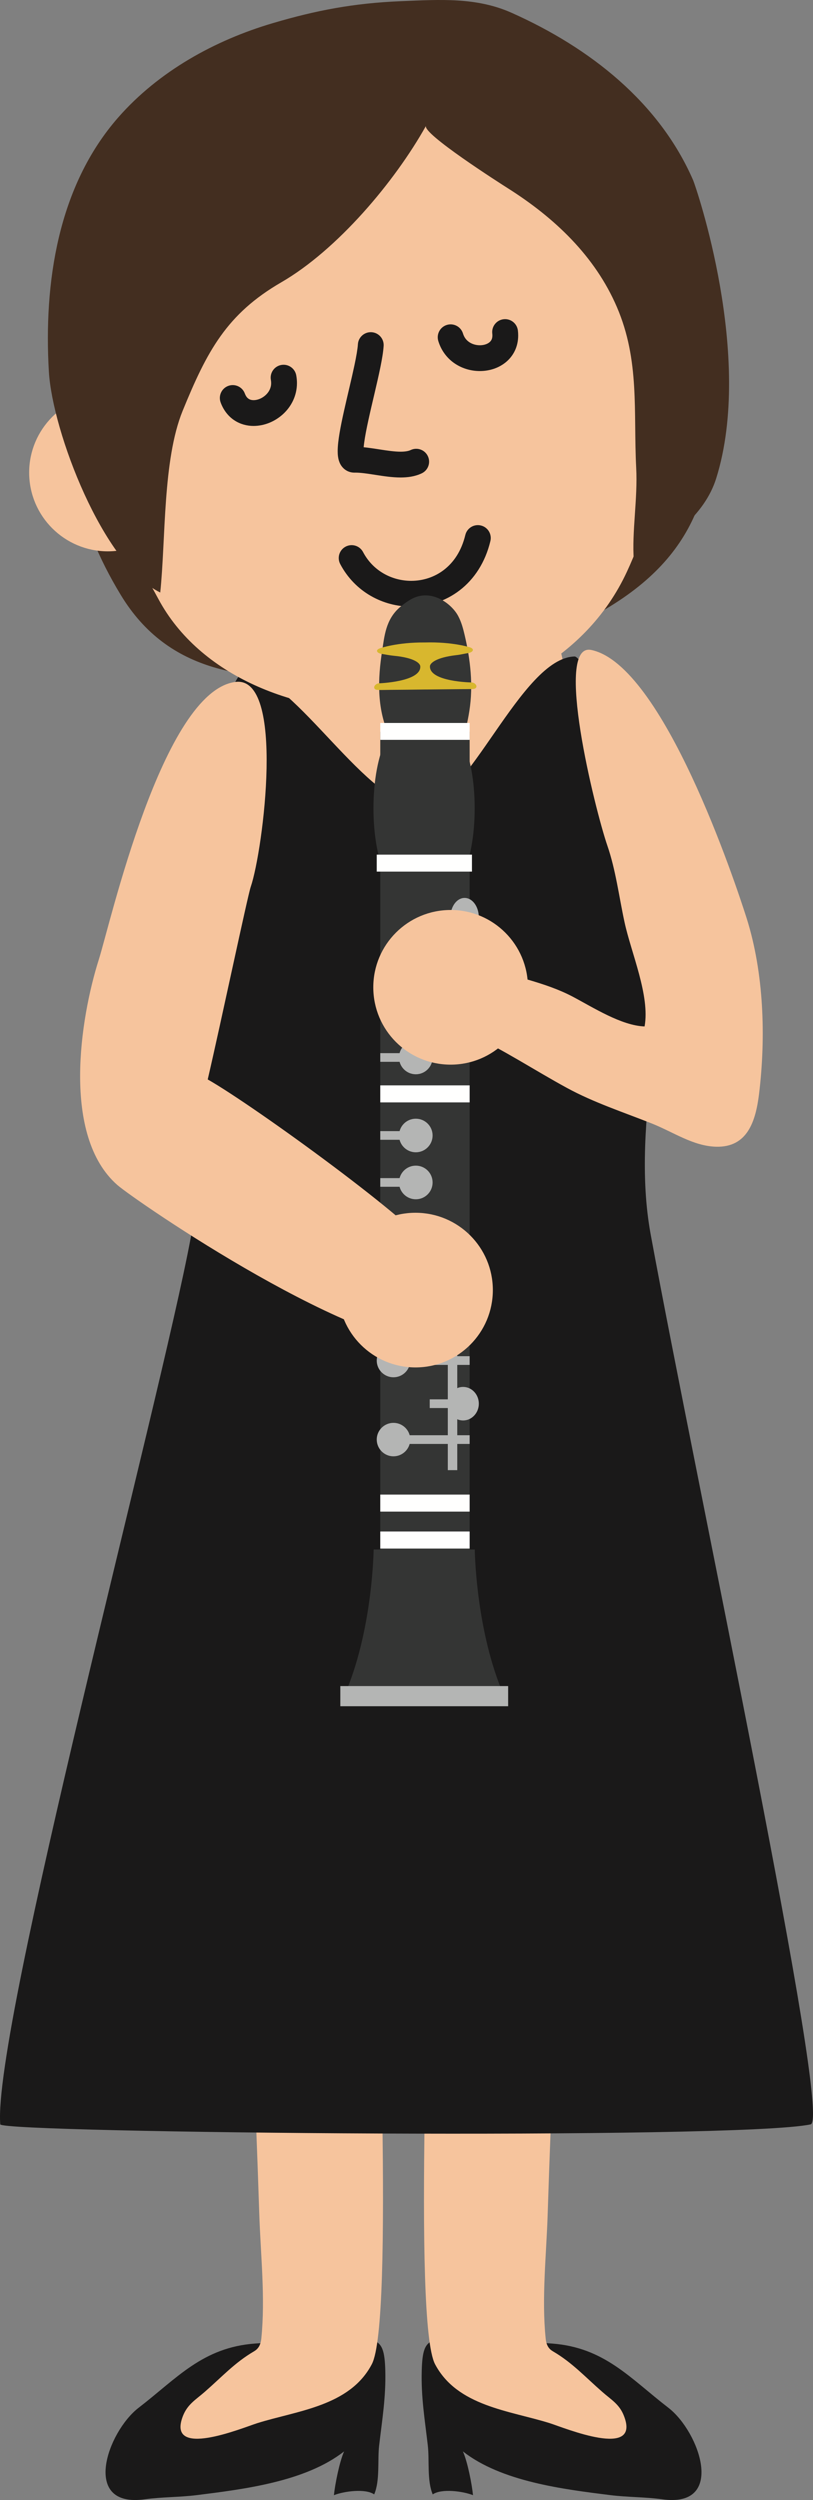 <?xml version="1.0" encoding="UTF-8"?>
<!DOCTYPE svg PUBLIC "-//W3C//DTD SVG 1.1//EN" "http://www.w3.org/Graphics/SVG/1.1/DTD/svg11.dtd">
<svg version="1.1" xmlns="http://www.w3.org/2000/svg" xmlns:xlink="http://www.w3.org/1999/xlink" x="0" y="0" width="179.632" height="552.339" viewBox="0, 0, 179.632, 552.339">
  <rect x="0" y="0" width="179.632" height="552.339" fill="#808080" stroke="none"/>
  <g id="Layer_1">
    <path d="M13.533,80.098 C14.529,100.342 16.59,114.795 26.678,131.435 C37.303,148.975 54.813,150.459 74.227,149.482 C86.151,148.916 95.447,146.25 106.844,144.404 C116.932,142.754 127.186,138.828 135.789,133.35 C156.326,120.254 158.651,103.262 157.635,79.922 C157.01,66.055 149.373,55.752 143.416,43.301 C137.127,30.108 128.104,10.83 111.6,10.616 C89.569,10.332 62.557,14.551 44.451,27.852 C37.498,32.959 30.604,39.033 26.356,46.914 C23.406,52.364 17.44,66.338 18.807,72.021" fill="#432E20" id="path824"/>
    <path d="M117.596,137.383 C129.188,135.674 125.526,177.705 119.94,184.424 C114.588,190.869 107.674,191.904 99.178,191.562 C85.447,191.035 80.487,182.1 70.643,173.721 C60.662,165.234 44.901,153.057 63.192,142.412 C76.424,134.687 99.529,129.912 114.803,134.58" fill="#F6C49D" id="path826"/>
    <path d="M93.797,519.053 C94.666,516.777 96.639,516.562 101.072,516.689 C108.045,516.894 114.998,517.256 121.932,517.764 C133.553,518.623 139.217,525.439 147.664,531.943 C154.627,537.305 160.467,554.16 146.307,552.178 C142.557,551.66 138.66,551.728 134.881,551.26 C124.451,549.951 110.819,548.291 102.274,541.592 C103.319,543.906 104.276,548.877 104.51,551.269 C102.274,550.381 97.537,549.756 95.613,551.094 C94.315,548.076 94.901,543.555 94.529,540.332 C93.865,534.551 93.026,529.668 93.182,523.818 C93.24,521.65 93.397,520.127 93.797,519.053" fill="#1A1919" id="path828"/>
    <path d="M122.196,519.502 C121.307,518.994 120.721,518.223 120.565,516.65 C119.647,507.637 120.74,498.047 121.014,489.023 C121.414,476.435 121.912,463.838 122.479,451.24 C123.358,431.23 123.631,410.898 126.17,391.006 L95.233,398.633 L95.233,398.828 C95.233,426.484 91.199,512.959 96.131,522.344 C101.053,531.641 112.615,532.578 121.473,535.361 C124.754,536.406 141.6,543.398 137.879,533.799 C136.893,531.182 135.067,530.205 133.074,528.447 C129.276,525.127 126.424,521.973 122.196,519.502" fill="#F6C49D" id="path830"/>
    <path d="M84.51,519.053 C83.641,516.777 81.658,516.562 77.225,516.689 C70.272,516.894 63.299,517.256 56.365,517.764 C44.744,518.623 39.1,525.439 30.643,531.943 C23.68,537.305 17.85,554.16 32.01,552.178 C35.76,551.66 39.647,551.728 43.436,551.26 C53.856,549.951 67.498,548.291 76.033,541.592 C74.998,543.906 74.022,548.877 73.778,551.269 C76.033,550.381 80.75,549.756 82.674,551.094 C83.983,548.076 83.397,543.555 83.768,540.332 C84.442,534.551 85.272,529.668 85.135,523.818 C85.076,521.65 84.92,520.127 84.51,519.053" fill="#1A1919" id="path832"/>
    <path d="M56.102,519.502 C56.981,518.994 57.576,518.223 57.742,516.65 C58.651,507.637 57.576,498.047 57.283,489.023 C56.873,476.435 56.385,463.838 55.838,451.24 C54.959,431.23 54.666,410.898 52.147,391.006 L83.084,398.633 L83.084,398.828 C83.084,426.484 87.108,512.959 82.147,522.344 C77.264,531.641 65.672,532.578 56.834,535.361 C53.533,536.406 36.717,543.398 40.408,533.799 C41.424,531.182 43.221,530.205 45.233,528.447 C49.041,525.127 51.873,521.973 56.102,519.502" fill="#F6C49D" id="path834"/>
    <path d="M126.971,145.039 C115.106,145.303 103.279,178.164 93.045,178.164 C81.112,178.164 65.623,150.146 54.041,148.34 C51.16,147.9 39.832,180.351 39.002,202.226 C37.987,229.053 45.653,254.56 42.147,273.428 C35.369,309.863 -1.642,448.076 0.057,469.336 C0.194,471.269 162.85,472.803 179.11,469.346 C183.944,468.31 153.914,327.871 143.768,272.725 C139.1,247.295 148.768,219.277 146.434,197.529 C143.553,170.723 129.031,145 126.971,145.039" fill="#1A1919" id="path836"/>
    <path d="M65.565,8.135 C59.637,10.088 53.963,12.998 49.363,15.713 C44.656,18.526 40.35,19.873 36.483,23.926 C32.625,27.94 28.807,31.944 25.584,36.797 C11.697,57.871 9.803,82.812 19.959,105.146 C24.041,114.131 30.33,123.633 34.998,132.344 C53.162,166.25 119.94,166.494 138.533,126.279 C153.143,94.697 154.529,42.754 123.416,21.836 C115.926,16.778 107.283,10.723 98.397,9.453 C92.752,8.633 86.307,6.397 80.682,5.948 C75.76,5.537 70.565,6.485 65.565,8.135" fill="#F6C49D" id="path838"/>
    <path d="M79.078,76.063 C79.022,77.039 78.728,78.768 78.304,80.751 C77.671,83.746 76.764,87.394 76.008,90.79 C75.629,92.491 75.288,94.129 75.035,95.622 C74.785,97.122 74.614,98.451 74.611,99.673 C74.611,100.065 74.629,100.45 74.682,100.849 C74.722,101.149 74.782,101.458 74.887,101.793 C75.047,102.287 75.302,102.885 75.895,103.464 C76.189,103.748 76.572,104.007 76.997,104.175 C77.421,104.346 77.874,104.421 78.28,104.42 L78.28,101.708 L77.896,104.393 C77.991,104.407 78.139,104.42 78.28,104.42 L78.28,101.708 L77.896,104.393 C78.062,104.416 78.2,104.424 78.368,104.42 L78.542,104.418 C79.664,104.413 81.258,104.648 82.984,104.921 C84.719,105.188 86.596,105.489 88.517,105.493 C90.039,105.488 91.634,105.307 93.188,104.573 C94.608,103.895 95.21,102.194 94.532,100.774 C93.854,99.354 92.154,98.752 90.734,99.431 C90.311,99.64 89.547,99.799 88.517,99.794 C87.223,99.798 85.577,99.561 83.861,99.29 C82.135,99.026 80.349,98.725 78.542,98.719 C78.426,98.719 78.322,98.721 78.23,98.724 L78.299,101.572 L78.702,98.751 C78.593,98.735 78.433,98.721 78.28,98.721 L78.28,100.956 L79.015,98.847 C78.757,98.756 78.495,98.72 78.28,98.721 L78.28,100.956 L79.015,98.847 L78.281,100.953 L80.046,99.58 C79.858,99.327 79.475,99.001 79.015,98.847 L78.281,100.953 L80.046,99.58 L78.67,100.649 L80.297,100.011 C80.261,99.921 80.194,99.771 80.046,99.58 L78.67,100.649 L80.297,100.011 L79.497,100.325 L80.336,100.127 L80.297,100.011 L79.497,100.325 L80.336,100.127 L80.288,100.138 L80.336,100.129 L80.336,100.127 L80.288,100.138 L80.336,100.129 C80.331,100.109 80.308,99.934 80.31,99.673 C80.308,99.246 80.359,98.595 80.463,97.823 C80.824,95.093 81.812,90.917 82.751,86.92 C83.22,84.914 83.677,82.941 84.041,81.155 C84.404,79.362 84.678,77.785 84.766,76.416 C84.863,74.846 83.669,73.493 82.098,73.396 C80.528,73.299 79.175,74.493 79.078,76.064" fill="#1A1919" id="path840"/>
    <path d="M75.172,124.619 C76.791,127.697 79.177,130.072 81.919,131.649 C84.662,133.228 87.756,134.026 90.858,134.026 C94.623,134.027 98.428,132.843 101.591,130.401 C104.757,127.966 107.224,124.267 108.354,119.534 C108.722,118.003 107.78,116.465 106.251,116.097 C104.721,115.728 103.182,116.67 102.814,118.201 C101.94,121.796 100.217,124.252 98.108,125.89 C95.996,127.52 93.439,128.327 90.858,128.328 C88.734,128.328 86.613,127.777 84.764,126.711 C82.913,125.642 81.329,124.074 80.215,121.963 C79.481,120.57 77.758,120.036 76.365,120.77 C74.973,121.503 74.439,123.226 75.173,124.619" fill="#1A1919" id="path842"/>
    <path d="M48.751,88.918 C49.354,90.571 50.412,91.95 51.74,92.834 C53.064,93.726 54.587,94.11 56.036,94.107 C58.451,94.093 60.73,93.13 62.524,91.507 C63.418,90.691 64.187,89.692 64.739,88.529 C65.29,87.369 65.615,86.039 65.613,84.637 C65.613,84.074 65.562,83.503 65.458,82.931 C65.179,81.382 63.696,80.353 62.148,80.633 C60.6,80.913 59.571,82.395 59.851,83.944 C59.895,84.19 59.914,84.422 59.914,84.637 C59.913,85.175 59.798,85.644 59.589,86.089 C59.278,86.751 58.724,87.355 58.055,87.775 C57.389,88.2 56.628,88.413 56.036,88.408 C55.553,88.405 55.202,88.292 54.919,88.104 C54.639,87.908 54.357,87.623 54.096,86.941 C53.55,85.465 51.911,84.711 50.435,85.257 C48.959,85.803 48.206,87.442 48.752,88.918" fill="#1A1919" id="path844"/>
    <path d="M108.77,73.698 C108.789,73.85 108.796,73.989 108.796,74.116 C108.794,74.54 108.715,74.816 108.608,75.043 C108.446,75.373 108.188,75.647 107.741,75.889 C107.302,76.124 106.683,76.283 106.022,76.281 C105.206,76.283 104.359,76.044 103.714,75.615 C103.066,75.177 102.586,74.61 102.295,73.683 C101.837,72.177 100.246,71.328 98.74,71.785 C97.234,72.243 96.384,73.834 96.842,75.34 C97.503,77.546 98.911,79.289 100.582,80.376 C102.257,81.473 104.16,81.977 106.022,81.979 C108.033,81.975 110.056,81.394 111.713,80.066 C112.535,79.403 113.249,78.541 113.741,77.519 C114.236,76.498 114.497,75.329 114.495,74.116 C114.495,73.756 114.473,73.39 114.429,73.02 C114.241,71.457 112.823,70.343 111.26,70.53 C109.698,70.717 108.583,72.136 108.771,73.699" fill="#1A1919" id="path846"/>
    <path d="M41.219,103.535 C41.697,113.144 34.295,121.299 24.705,121.787 C15.096,122.266 6.942,114.863 6.463,105.273 C5.994,95.674 13.387,87.51 22.977,87.031 C32.576,86.562 40.74,93.945 41.219,103.535" fill="#F6C49D" id="path848"/>
    <path d="M84.022,161.65 L103.768,161.65 L103.768,349.814 L84.022,349.814 z" fill="#343534" id="path850"/>
    <path d="M84.022,239.795 L103.768,239.795 L103.768,243.555 L84.022,243.555 z" fill="#FFFFFE" id="path852"/>
    <path d="M84.022,330.205 L103.768,330.205 L103.768,333.965 L84.022,333.965 z" fill="#FFFFFE" id="path854"/>
    <path d="M84.022,338.359 L103.768,338.359 L103.768,342.129 L84.022,342.129 z" fill="#FFFFFE" id="path856"/>
    <path d="M104.901,342.334 L82.557,342.334 C82.557,342.334 82.381,359.16 76.658,373.252 L110.779,373.252 C105.076,359.16 104.901,342.334 104.901,342.334" fill="#343534" id="path858"/>
    <path d="M75.194,372.51 L112.274,372.51 L112.274,376.963 L75.194,376.963 z" fill="#B4B5B4" id="path860"/>
    <path d="M95.584,250.869 C95.584,252.91 93.924,254.58 91.873,254.58 C89.822,254.58 88.162,252.91 88.162,250.869 C88.162,248.818 89.822,247.158 91.873,247.158 C93.924,247.158 95.584,248.818 95.584,250.869" fill="#B4B5B4" id="path862"/>
    <path d="M95.584,261.25 C95.584,263.301 93.924,264.961 91.873,264.961 C89.822,264.961 88.162,263.301 88.162,261.25 C88.162,259.189 89.822,257.529 91.873,257.529 C93.924,257.529 95.584,259.189 95.584,261.25" fill="#B4B5B4" id="path864"/>
    <path d="M95.584,276.455 C95.584,278.496 93.924,280.156 91.873,280.156 C89.822,280.156 88.162,278.496 88.162,276.455 C88.162,274.414 89.822,272.754 91.873,272.754 C93.924,272.754 95.584,274.414 95.584,276.455" fill="#B4B5B4" id="path866"/>
    <path d="M95.584,286.846 C95.584,288.887 93.924,290.537 91.873,290.537 C89.822,290.537 88.162,288.887 88.162,286.846 C88.162,284.785 89.822,283.125 91.873,283.125 C93.924,283.125 95.584,284.785 95.584,286.846" fill="#B4B5B4" id="path868"/>
    <path d="M90.643,300.596 C90.643,302.627 88.983,304.287 86.932,304.287 C84.901,304.287 83.24,302.627 83.24,300.596 C83.24,298.555 84.901,296.875 86.932,296.875 C88.983,296.875 90.643,298.555 90.643,300.596" fill="#B4B5B4" id="path870"/>
    <path d="M90.643,318.037 C90.643,320.088 88.983,321.748 86.932,321.748 C84.901,321.748 83.24,320.088 83.24,318.037 C83.24,316.016 84.901,314.355 86.932,314.355 C88.983,314.355 90.643,316.016 90.643,318.037" fill="#B4B5B4" id="path872"/>
    <path d="M84.022,249.902 L89.998,249.902 L89.998,251.816 L84.022,251.816 z" fill="#B4B5B4" id="path874"/>
    <path d="M95.584,233.633 C95.584,235.674 93.924,237.344 91.873,237.344 C89.822,237.344 88.162,235.674 88.162,233.633 C88.162,231.582 89.822,229.922 91.873,229.922 C93.924,229.922 95.584,231.582 95.584,233.633" fill="#B4B5B4" id="path876"/>
    <path d="M84.022,232.676 L89.998,232.676 L89.998,234.59 L84.022,234.59 z" fill="#B4B5B4" id="path878"/>
    <path d="M95.584,223.154 C95.584,225.205 93.924,226.865 91.873,226.865 C89.822,226.865 88.162,225.205 88.162,223.154 C88.162,221.103 89.822,219.443 91.873,219.443 C93.924,219.443 95.584,221.103 95.584,223.154" fill="#B4B5B4" id="path880"/>
    <path d="M84.022,222.207 L89.998,222.207 L89.998,224.111 L84.022,224.111 z" fill="#B4B5B4" id="path882"/>
    <path d="M95.584,213.369 C95.584,215.43 93.924,217.09 91.873,217.09 C89.822,217.09 88.162,215.43 88.162,213.369 C88.162,211.318 89.822,209.658 91.873,209.658 C93.924,209.658 95.584,211.318 95.584,213.369" fill="#B4B5B4" id="path884"/>
    <path d="M84.022,212.422 L89.998,212.422 L89.998,214.336 L84.022,214.336 z" fill="#B4B5B4" id="path886"/>
    <path d="M84.022,260.283 L89.998,260.283 L89.998,262.197 L84.022,262.197 z" fill="#B4B5B4" id="path888"/>
    <path d="M84.022,275.488 L89.998,275.488 L89.998,277.412 L84.022,277.412 z" fill="#B4B5B4" id="path890"/>
    <path d="M84.022,285.879 L89.998,285.879 L89.998,287.793 L84.022,287.793 z" fill="#B4B5B4" id="path892"/>
    <path d="M105.799,310.127 C105.799,312.158 104.237,313.828 102.322,313.828 C100.408,313.828 98.846,312.158 98.846,310.127 C98.846,308.076 100.408,306.416 102.322,306.416 C104.237,306.416 105.799,308.076 105.799,310.127" fill="#B4B5B4" id="path894"/>
    <path d="M105.799,202.695 C105.799,205.059 104.393,207.002 102.654,207.002 C100.916,207.002 99.52,205.059 99.52,202.695 C99.52,200.312 100.916,198.379 102.654,198.379 C104.393,198.379 105.799,200.312 105.799,202.695" fill="#B4B5B4" id="path896"/>
    <path d="M94.949,309.16 L100.565,309.16 L100.565,311.084 L94.949,311.084 z" fill="#B4B5B4" id="path898"/>
    <path d="M90.301,299.629 L103.768,299.629 L103.768,301.553 L90.301,301.553 z" fill="#B4B5B4" id="path900"/>
    <path d="M90.301,317.09 L103.768,317.09 L103.768,319.014 L90.301,319.014 z" fill="#B4B5B4" id="path902"/>
    <path d="M98.944,292.432 L101.033,292.432 L101.033,324.805 L98.944,324.805 z" fill="#B4B5B4" id="path904"/>
    <path d="M104.881,178.574 C104.881,190.664 100.887,200.478 93.69,200.478 C86.483,200.478 82.518,190.664 82.518,178.574 C82.518,166.504 86.483,156.699 93.69,156.699 C100.887,156.699 104.881,166.504 104.881,178.574" fill="#343534" id="path906"/>
    <path d="M83.24,188.818 L104.276,188.818 L104.276,192.568 L83.24,192.568 z" fill="#FFFFFE" id="path908"/>
    <path d="M101.287,136.201 C99.949,133.545 95.535,130.029 91.121,132.236 C90.076,132.783 89.149,133.476 88.319,134.189 C85.194,136.914 84.94,140.576 84.422,143.887 C83.475,149.941 83.26,156.377 85.858,162.246 L94.119,162.168 L102.362,162.08 C102.889,162.08 103.651,157.49 103.709,157.041 C104.588,151.426 103.944,145.723 102.635,140.185 C102.322,138.857 101.951,137.471 101.287,136.201" fill="#343534" id="path910"/>
    <path d="M104.315,150.781 C104.276,150.781 94.813,150.654 94.998,147.168 C95.037,146.533 96.268,145.273 100.779,144.746 C101.678,144.658 102.615,144.414 103.494,144.277 C104.49,144.101 104.959,143.398 103.826,143.018 C103.778,143.008 100.008,141.768 93.885,141.943 C87.752,141.885 84.002,143.213 83.963,143.223 C82.811,143.633 83.319,144.316 84.315,144.463 C85.194,144.609 86.131,144.795 87.029,144.883 C91.561,145.312 92.811,146.543 92.86,147.187 C93.123,150.664 83.66,150.976 83.592,150.976 C83.123,151.055 82.557,151.533 82.703,152.002 C82.83,152.461 83.377,152.422 83.846,152.441 C84.656,152.451 85.467,152.422 86.268,152.412 C88.768,152.402 91.268,152.363 93.768,152.334 L94.197,152.334 C96.688,152.314 99.197,152.275 101.697,152.256 C102.508,152.246 103.319,152.256 104.11,152.236 C104.569,152.217 105.106,152.246 105.252,151.787 C105.389,151.318 104.803,150.83 104.315,150.781" fill="#D8B72E" id="path912"/>
    <path d="M84.022,159.726 L103.768,159.726 L103.768,163.457 L84.022,163.457 z" fill="#FFFFFE" id="path914"/>
    <path d="M55.408,195.908 C58.123,187.969 63.143,149.17 51.99,150.664 C35.897,152.803 24.315,204.209 21.834,211.992 C17.733,224.902 13.553,250.957 25.936,261.816 C29.901,265.264 79.764,299.6 99.647,297.461 C96.365,290.351 98.748,283.379 95.506,276.543 C92.86,270.967 56.112,244.277 45.897,238.486 C48.807,225.967 54.744,197.783 55.408,195.908" fill="#F6C49D" id="path916"/>
    <path d="M108.895,285.019 C108.895,294.473 101.248,302.109 91.795,302.109 C82.381,302.109 74.715,294.473 74.715,285.019 C74.715,275.586 82.381,267.939 91.795,267.939 C101.248,267.939 108.895,275.586 108.895,285.019" fill="#F6C49D" id="path918"/>
    <path d="M82.479,218.125 C82.479,227.578 90.115,235.215 99.569,235.215 C108.992,235.215 116.649,227.578 116.649,218.125 C116.649,208.701 108.992,201.045 99.569,201.045 C90.115,201.045 82.479,208.701 82.479,218.125" fill="#F6C49D" id="path920"/>
    <path d="M134.188,186.807 C131.463,178.857 122.293,141.826 130.662,143.603 C146.541,146.953 162.479,195.039 164.959,202.832 C168.787,214.941 169.237,229.121 167.713,241.689 C166.961,247.803 165.115,253.525 158.221,253.35 C153.104,253.203 148.807,250.107 143.904,248.174 C137.723,245.723 131.121,243.555 125.272,240.361 C118.123,236.475 111.121,231.826 103.807,228.486 C103.875,223.31 107.029,219.072 106.795,213.398 C113.416,215.85 120.321,216.934 126.483,220.166 C131.092,222.598 137.293,226.592 142.42,226.777 C143.651,219.99 139.451,210.518 137.996,203.769 C136.785,198.203 136.053,192.197 134.188,186.807" fill="#F6C49D" id="path922"/>
    <path d="M153.143,39.805 C145.653,22.608 130.369,10.576 113.094,2.852 C105.311,-0.634 97.342,-0.097 88.533,0.264 C78.182,0.694 69.842,2.285 60.301,5.108 C47.44,8.897 35.057,15.762 26.141,25.928 C12.752,41.192 9.647,62.569 10.799,82.119 C11.59,95.381 22.742,124.717 35.408,130.908 C36.639,119.072 35.936,101.621 40.35,90.781 C45.731,77.588 50.086,69.365 62.147,62.373 C74.5,55.225 87.205,40.186 94.129,27.793 C93.201,29.463 110.428,40.459 112.225,41.602 C122.479,48.086 131.463,56.553 136.307,67.851 C141.385,79.678 139.94,90.928 140.565,103.32 C140.936,110.215 139.569,117.529 140.047,123.828 C147.772,119.678 155.662,113.916 158.24,105.703 C166.668,78.828 153.768,41.26 153.143,39.805" fill="#432E20" id="path924"/>
  </g>
</svg>
